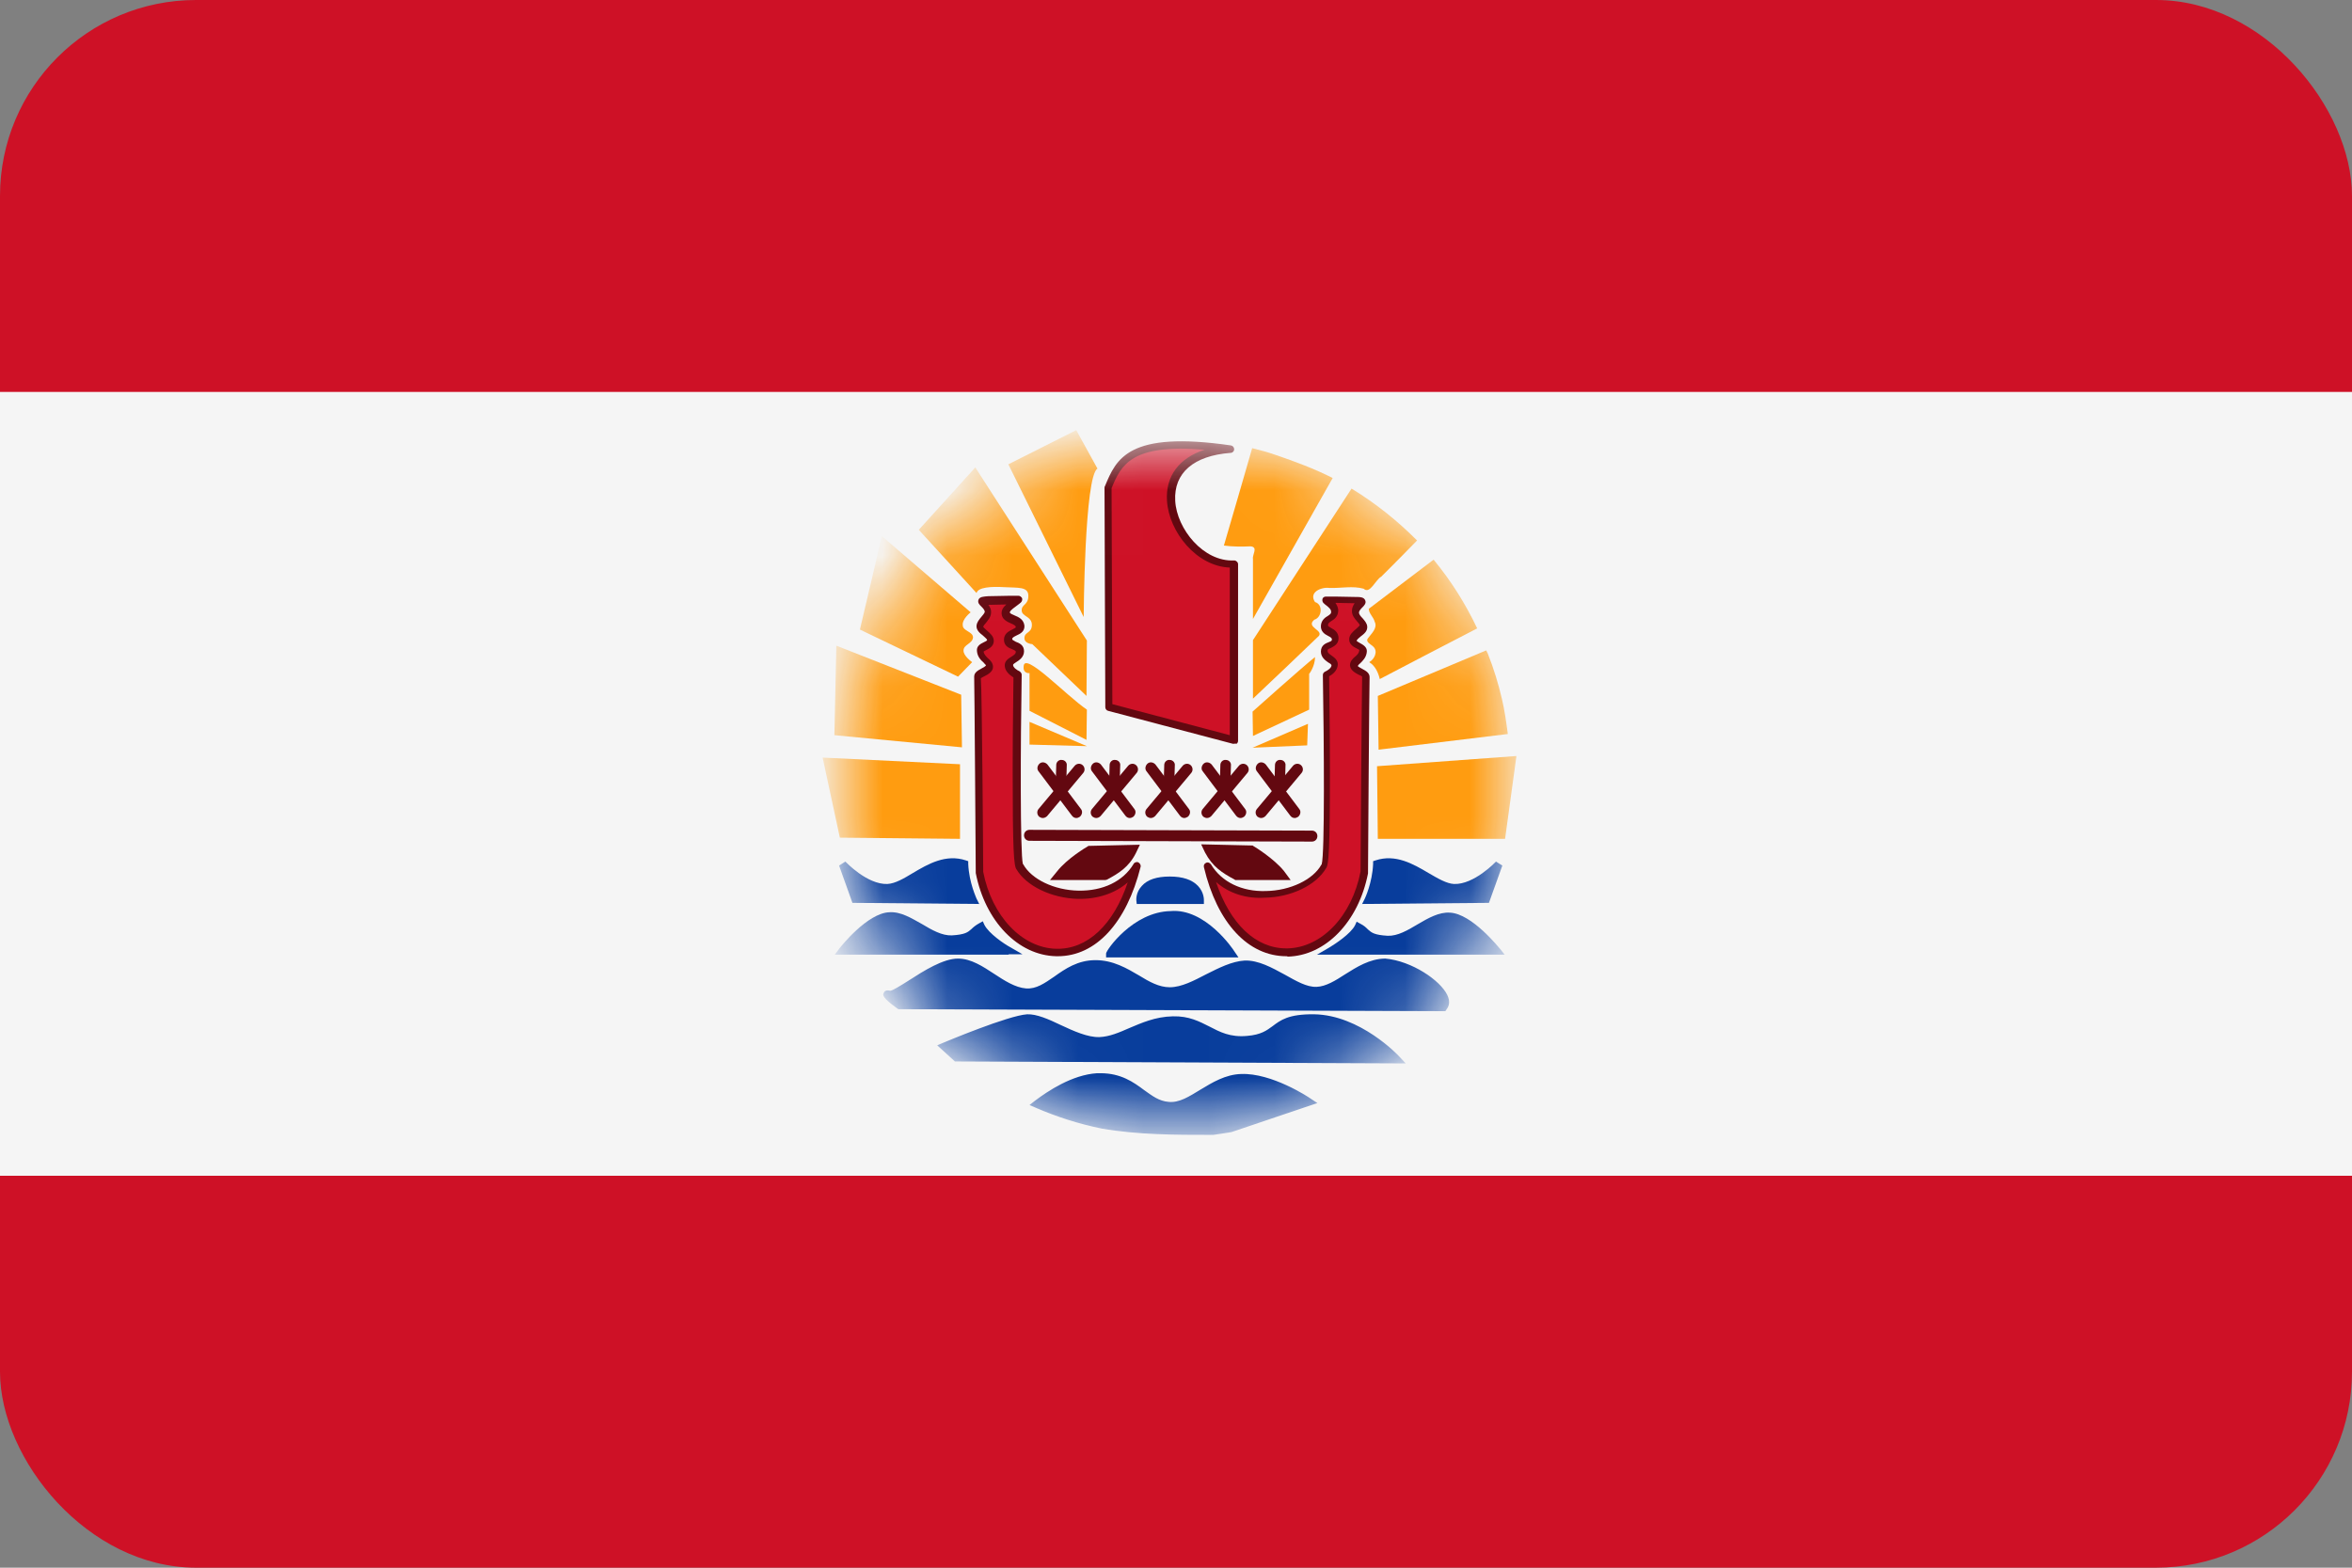 <svg width="36" height="24" viewBox="0 0 36 24" fill="none" xmlns="http://www.w3.org/2000/svg">
<rect x="0" y="0" width="36" height="24" fill="#808080" stroke="none"/>
<g clip-path="url(#clip0_700_28963)">
<path d="M0 0H36V24H0V0Z" fill="#CE1126"/>
<path d="M0 6H36V18H0V6Z" fill="#F5F5F5"/>
<mask id="mask0_700_28963" style="mask-type:luminance" maskUnits="userSpaceOnUse" x="12" y="6" width="12" height="12">
<path d="M18 17.296C20.855 17.296 23.169 14.919 23.169 11.988C23.169 9.057 20.855 6.681 18 6.681C15.145 6.681 12.831 9.057 12.831 11.988C12.831 14.919 15.145 17.296 18 17.296Z" fill="white"/>
</mask>
<g mask="url(#mask0_700_28963)">
<path d="M15.758 11.399V11.051L16.636 11.423L15.758 11.399Z" fill="#FF9C10"/>
<path d="M15.758 10.882V10.305C15.758 10.305 15.656 10.317 15.668 10.203C15.674 9.963 16.311 10.642 16.636 10.864L16.63 11.327L15.758 10.882Z" fill="#FF9C10"/>
<path d="M14.694 12.842V11.7L12.591 11.598L12.855 12.824L14.694 12.842Z" fill="#FF9C10"/>
<path d="M14.724 11.441L14.712 10.636L12.801 9.885L12.771 11.255L14.724 11.441Z" fill="#FF9C10"/>
<path d="M14.664 10.359L14.88 10.137C14.88 10.137 14.742 10.041 14.748 9.957C14.748 9.867 14.886 9.855 14.893 9.758C14.893 9.668 14.736 9.662 14.736 9.572C14.724 9.476 14.857 9.374 14.857 9.374L13.498 8.208L13.162 9.638L14.664 10.359Z" fill="#FF9C10"/>
<path d="M21.089 12.842L21.077 11.73L23.211 11.574L23.037 12.842H21.089Z" fill="#FF9C10"/>
<path d="M23.079 11.237C23.055 11.057 23.031 10.876 22.989 10.702C22.935 10.468 22.863 10.233 22.772 10.005C22.766 9.987 22.754 9.975 22.748 9.957L21.089 10.654L21.101 11.477L23.079 11.237Z" fill="#FF9C10"/>
<path d="M21.943 8.568C21.612 8.821 21.282 9.067 20.951 9.32C20.951 9.392 21.023 9.446 21.041 9.518C21.089 9.614 20.993 9.698 20.939 9.77C20.891 9.831 20.993 9.867 21.023 9.903C21.095 9.975 21.035 10.095 20.957 10.137C21.047 10.191 21.095 10.293 21.119 10.396C21.612 10.137 22.111 9.879 22.61 9.62C22.43 9.241 22.207 8.887 21.943 8.568Z" fill="#FF9C10"/>
<path d="M20.008 11.411L20.02 11.081L19.172 11.447L20.008 11.411Z" fill="#FF9C10"/>
<path d="M19.172 10.894C19.172 10.894 19.959 10.191 20.128 10.059C20.128 10.203 20.038 10.317 20.038 10.317V10.864L19.178 11.267L19.172 10.894Z" fill="#FF9C10"/>
<path d="M14.063 8.111L14.947 9.079C14.971 8.989 15.169 8.977 15.373 8.989C15.578 9.001 15.74 8.977 15.74 9.121C15.74 9.266 15.638 9.247 15.638 9.344C15.638 9.44 15.794 9.434 15.794 9.566C15.794 9.698 15.68 9.668 15.68 9.77C15.68 9.855 15.8 9.861 15.8 9.861L16.63 10.654L16.636 9.806L14.928 7.156L14.063 8.111Z" fill="#FF9C10"/>
<path d="M15.434 7.108L16.587 9.446C16.587 9.446 16.599 7.288 16.798 7.174L16.473 6.585L15.434 7.108Z" fill="#FF9C10"/>
<path d="M19.166 6.861C19.022 7.36 18.878 7.859 18.733 8.352C18.866 8.37 19.004 8.37 19.142 8.364C19.262 8.376 19.166 8.49 19.178 8.556C19.178 8.863 19.178 9.169 19.178 9.476C19.587 8.755 19.989 8.039 20.398 7.318C20.116 7.174 19.821 7.066 19.521 6.963C19.4 6.921 19.286 6.891 19.166 6.861Z" fill="#FF9C10"/>
<path d="M20.687 7.48L19.178 9.8V10.696C19.515 10.377 19.851 10.059 20.188 9.734C20.254 9.644 19.983 9.602 20.116 9.488C20.236 9.452 20.254 9.254 20.128 9.217C20.026 9.067 20.224 8.983 20.35 9.001C20.524 9.007 20.705 8.965 20.873 9.013C20.969 9.103 21.053 8.875 21.143 8.827C21.324 8.646 21.51 8.46 21.69 8.274C21.39 7.973 21.053 7.703 20.687 7.48Z" fill="#FF9C10"/>
<path d="M16.792 16.496C16.419 16.514 16.052 16.767 15.878 16.905C16.191 17.043 16.521 17.145 16.876 17.218C17.441 17.314 18.006 17.314 18.565 17.314C18.655 17.302 18.745 17.29 18.835 17.272L20.026 16.869C20.026 16.869 19.454 16.49 19.004 16.508C18.553 16.526 18.246 16.965 17.88 16.935C17.513 16.905 17.369 16.496 16.846 16.496C16.822 16.496 16.81 16.496 16.792 16.496Z" fill="#083D9C"/>
<path d="M18.541 17.374C17.994 17.374 17.423 17.374 16.864 17.278C16.509 17.205 16.173 17.097 15.854 16.959L15.758 16.917L15.842 16.851C16.034 16.707 16.407 16.454 16.792 16.43C16.804 16.43 16.816 16.43 16.828 16.43H16.846C17.158 16.43 17.351 16.568 17.513 16.689C17.639 16.779 17.741 16.857 17.886 16.869C18.048 16.887 18.204 16.785 18.372 16.683C18.553 16.574 18.757 16.448 18.998 16.442C19.466 16.424 20.031 16.797 20.055 16.815L20.164 16.887L18.847 17.332C18.763 17.344 18.667 17.362 18.571 17.374H18.553C18.547 17.374 18.541 17.374 18.541 17.374ZM15.998 16.887C16.281 17.001 16.581 17.091 16.882 17.157C17.429 17.247 17.994 17.247 18.535 17.247C18.541 17.247 18.541 17.247 18.547 17.247H18.553C18.643 17.235 18.733 17.224 18.811 17.212L19.869 16.857C19.683 16.755 19.304 16.562 18.992 16.574C18.781 16.58 18.601 16.695 18.427 16.797C18.24 16.911 18.066 17.019 17.862 17.001C17.687 16.983 17.561 16.893 17.429 16.797C17.273 16.683 17.11 16.562 16.834 16.562H16.816C16.804 16.562 16.798 16.562 16.786 16.562C16.491 16.574 16.191 16.749 15.998 16.887Z" fill="#083D9C"/>
<path d="M21.378 16.22C21.378 16.22 20.795 15.601 20.11 15.583C19.424 15.571 19.611 15.871 19.088 15.913C18.565 15.955 18.433 15.595 17.952 15.613C17.471 15.625 17.195 15.913 16.828 15.931C16.461 15.943 15.998 15.571 15.716 15.583C15.439 15.595 14.448 16.015 14.448 16.015L14.64 16.19L21.378 16.22Z" fill="#083D9C"/>
<path d="M21.516 16.28L14.616 16.25L14.345 16.003L14.43 15.967C14.472 15.949 15.433 15.546 15.722 15.528C15.866 15.523 16.046 15.601 16.233 15.691C16.437 15.787 16.654 15.883 16.828 15.877C16.984 15.871 17.134 15.805 17.285 15.739C17.471 15.661 17.681 15.565 17.952 15.559C18.198 15.553 18.355 15.637 18.511 15.715C18.673 15.799 18.829 15.883 19.088 15.859C19.304 15.841 19.388 15.775 19.479 15.709C19.599 15.619 19.719 15.523 20.116 15.528C20.819 15.54 21.402 16.154 21.426 16.184L21.516 16.28ZM14.658 16.13L21.234 16.16C21.041 15.985 20.596 15.649 20.11 15.643C19.749 15.637 19.653 15.715 19.545 15.799C19.448 15.877 19.346 15.955 19.094 15.973C18.805 15.997 18.625 15.907 18.457 15.817C18.306 15.739 18.168 15.667 17.952 15.673C17.705 15.679 17.513 15.763 17.327 15.841C17.164 15.913 17.008 15.979 16.828 15.985C16.617 15.997 16.395 15.889 16.179 15.793C16.004 15.715 15.836 15.637 15.722 15.643C15.505 15.655 14.796 15.937 14.556 16.033L14.658 16.13Z" fill="#083D9C"/>
<path d="M13.774 15.396L22.099 15.426C22.231 15.24 21.69 14.789 21.191 14.747C20.783 14.759 20.488 15.168 20.157 15.18C19.821 15.192 19.442 14.759 19.064 14.777C18.685 14.789 18.288 15.18 17.91 15.18C17.531 15.18 17.254 14.759 16.774 14.759C16.293 14.759 16.07 15.222 15.71 15.192C15.343 15.162 15.024 14.729 14.676 14.729C14.327 14.729 13.744 15.246 13.624 15.222C13.498 15.192 13.774 15.396 13.774 15.396Z" fill="#083D9C"/>
<path d="M22.123 15.48H22.093L13.751 15.45L13.732 15.438C13.492 15.264 13.51 15.228 13.528 15.198C13.534 15.18 13.558 15.15 13.624 15.168C13.66 15.168 13.793 15.084 13.907 15.012C14.141 14.861 14.436 14.675 14.664 14.675C14.862 14.675 15.043 14.795 15.217 14.909C15.373 15.012 15.542 15.12 15.704 15.132C15.86 15.144 15.986 15.054 16.137 14.951C16.305 14.831 16.497 14.699 16.768 14.699C17.038 14.699 17.249 14.825 17.435 14.934C17.591 15.03 17.741 15.114 17.904 15.114C18.084 15.114 18.276 15.012 18.463 14.915C18.655 14.819 18.853 14.717 19.052 14.705C19.262 14.699 19.466 14.813 19.665 14.921C19.839 15.018 20.001 15.114 20.152 15.108C20.296 15.102 20.44 15.012 20.59 14.915C20.771 14.801 20.963 14.681 21.192 14.675H21.198H21.204C21.606 14.711 22.045 15.006 22.153 15.234C22.201 15.336 22.177 15.402 22.147 15.444L22.123 15.48ZM13.793 15.336L22.057 15.366C22.057 15.348 22.051 15.324 22.039 15.3C21.949 15.102 21.546 14.837 21.186 14.807C20.987 14.813 20.813 14.928 20.645 15.03C20.482 15.132 20.326 15.234 20.152 15.24C19.971 15.246 19.791 15.144 19.605 15.042C19.424 14.94 19.232 14.831 19.058 14.837C18.884 14.843 18.697 14.94 18.517 15.036C18.319 15.138 18.108 15.246 17.904 15.246C17.711 15.246 17.549 15.15 17.375 15.048C17.195 14.94 17.002 14.825 16.768 14.825C16.533 14.825 16.365 14.945 16.203 15.054C16.041 15.168 15.89 15.27 15.698 15.258C15.506 15.24 15.325 15.126 15.157 15.012C14.989 14.897 14.826 14.795 14.664 14.795C14.472 14.795 14.183 14.982 13.967 15.114C13.841 15.192 13.757 15.246 13.696 15.27C13.726 15.288 13.762 15.312 13.793 15.336Z" fill="#083D9C"/>
<path d="M16.99 14.603H18.847C18.847 14.603 18.433 13.966 17.922 14.014C17.351 14.026 16.99 14.603 16.99 14.603Z" fill="#083D9C"/>
<path d="M16.93 14.657V14.597C16.93 14.549 17.339 13.96 17.916 13.948C18.451 13.9 18.878 14.537 18.895 14.567L18.956 14.657H16.93ZM17.97 14.062C17.952 14.062 17.94 14.062 17.922 14.062C17.519 14.074 17.225 14.38 17.098 14.537H18.727C18.607 14.38 18.312 14.062 17.97 14.062Z" fill="#083D9C"/>
<path d="M22.917 14.555H20.374C20.374 14.555 20.705 14.363 20.795 14.188C20.957 14.278 20.915 14.368 21.246 14.38C21.576 14.393 21.889 14.014 22.201 14.026C22.514 14.038 22.917 14.555 22.917 14.555Z" fill="#083D9C"/>
<path d="M23.031 14.615H20.158L20.344 14.507C20.434 14.453 20.675 14.296 20.741 14.164L20.765 14.11L20.819 14.14C20.879 14.17 20.909 14.2 20.939 14.23C20.993 14.278 21.035 14.314 21.24 14.326C21.39 14.332 21.546 14.242 21.696 14.152C21.859 14.056 22.027 13.96 22.195 13.972C22.532 13.99 22.941 14.507 22.959 14.525L23.031 14.615ZM20.566 14.501H22.79C22.646 14.338 22.388 14.092 22.195 14.086C22.057 14.08 21.913 14.164 21.756 14.254C21.588 14.35 21.42 14.453 21.234 14.441C21.005 14.429 20.939 14.386 20.861 14.314C20.843 14.302 20.831 14.284 20.807 14.272C20.747 14.35 20.651 14.435 20.566 14.501Z" fill="#083D9C"/>
<path d="M12.897 14.555H15.439C15.439 14.555 15.109 14.363 15.019 14.188C14.856 14.278 14.899 14.368 14.568 14.38C14.237 14.393 13.925 14.014 13.612 14.026C13.3 14.038 12.897 14.555 12.897 14.555Z" fill="#083D9C"/>
<path d="M15.439 14.615H12.777L12.849 14.519C12.867 14.495 13.276 13.978 13.612 13.966C13.787 13.954 13.949 14.056 14.111 14.146C14.261 14.236 14.418 14.326 14.568 14.32C14.772 14.308 14.814 14.272 14.868 14.224C14.899 14.194 14.934 14.164 14.989 14.134L15.043 14.104L15.067 14.158C15.133 14.29 15.373 14.453 15.463 14.501L15.65 14.609H15.439V14.615ZM13.023 14.501H15.247C15.163 14.441 15.061 14.357 15.001 14.266C14.983 14.278 14.965 14.296 14.947 14.308C14.868 14.38 14.802 14.423 14.574 14.435C14.388 14.447 14.219 14.344 14.051 14.248C13.901 14.158 13.75 14.074 13.612 14.08C13.426 14.092 13.167 14.332 13.023 14.501Z" fill="#083D9C"/>
<path d="M14.898 13.779C14.898 13.779 14.784 13.533 14.766 13.232C14.297 13.076 13.919 13.581 13.582 13.593C13.245 13.605 12.897 13.232 12.897 13.232L13.089 13.767L14.898 13.779Z" fill="#083D9C"/>
<path d="M14.988 13.839L13.047 13.822L12.843 13.251L12.939 13.19C12.945 13.196 13.275 13.545 13.582 13.533C13.702 13.527 13.834 13.449 13.973 13.365C14.207 13.226 14.477 13.07 14.784 13.172L14.82 13.184V13.226C14.832 13.515 14.946 13.749 14.946 13.755L14.988 13.839ZM13.125 13.707L14.808 13.719C14.772 13.623 14.724 13.461 14.706 13.275C14.46 13.208 14.243 13.341 14.027 13.467C13.87 13.557 13.726 13.641 13.582 13.647C13.372 13.659 13.167 13.533 13.023 13.425L13.125 13.707Z" fill="#083D9C"/>
<path d="M22.754 13.767L20.945 13.779C20.945 13.779 21.059 13.533 21.077 13.232C21.546 13.076 21.924 13.581 22.261 13.593C22.598 13.605 22.946 13.232 22.946 13.232L22.754 13.767Z" fill="#083D9C"/>
<path d="M20.849 13.839L20.891 13.755C20.891 13.755 21.005 13.515 21.017 13.226V13.184L21.053 13.172C21.36 13.07 21.63 13.226 21.865 13.365C22.009 13.449 22.141 13.527 22.255 13.533C22.562 13.545 22.892 13.196 22.898 13.19L22.995 13.251L22.79 13.822L20.849 13.839ZM21.131 13.275C21.119 13.467 21.065 13.629 21.029 13.719L22.712 13.707L22.814 13.425C22.676 13.533 22.466 13.659 22.255 13.647C22.111 13.641 21.961 13.557 21.811 13.467C21.594 13.341 21.372 13.214 21.131 13.275Z" fill="#083D9C"/>
<path d="M17.453 13.779H18.372C18.372 13.779 18.384 13.479 17.904 13.479C17.423 13.479 17.453 13.779 17.453 13.779Z" fill="#083D9C"/>
<path d="M18.427 13.839H17.399L17.393 13.786C17.393 13.779 17.381 13.665 17.477 13.563C17.561 13.467 17.705 13.419 17.904 13.419C18.102 13.419 18.246 13.467 18.337 13.563C18.433 13.665 18.427 13.779 18.427 13.786V13.839ZM17.519 13.725H18.306C18.3 13.701 18.282 13.671 18.258 13.641C18.192 13.569 18.072 13.533 17.91 13.533C17.747 13.533 17.633 13.569 17.567 13.635C17.537 13.671 17.525 13.695 17.519 13.725Z" fill="#083D9C"/>
<path d="M16.972 10.822L18.883 11.327V8.628C18.006 8.67 17.279 6.982 18.823 6.867C17.303 6.651 17.128 7.042 16.954 7.456L16.972 10.822Z" fill="#CE1126"/>
<path d="M18.884 11.387C18.878 11.387 18.872 11.387 18.872 11.387L16.96 10.882C16.936 10.876 16.918 10.852 16.918 10.828L16.906 7.468C16.906 7.462 16.906 7.45 16.912 7.444C17.086 7.024 17.267 6.591 18.841 6.819C18.872 6.825 18.89 6.849 18.89 6.879C18.89 6.909 18.865 6.933 18.835 6.933C18.27 6.976 17.964 7.24 17.988 7.667C18.012 8.099 18.421 8.604 18.89 8.58C18.907 8.58 18.919 8.586 18.932 8.598C18.944 8.61 18.95 8.622 18.95 8.64V11.339C18.95 11.357 18.944 11.375 18.926 11.387C18.907 11.381 18.895 11.387 18.884 11.387ZM17.026 10.78L18.823 11.255V8.689C18.312 8.67 17.892 8.142 17.862 7.667C17.838 7.288 18.048 7.012 18.439 6.885C17.315 6.789 17.159 7.12 17.014 7.474L17.026 10.78Z" fill="#630810"/>
<path d="M17.393 13.262C16.978 13.942 15.866 13.743 15.602 13.268C15.524 13.245 15.572 10.335 15.572 10.335C15.572 10.335 15.445 10.281 15.439 10.191C15.433 10.101 15.608 10.095 15.608 9.975C15.608 9.861 15.427 9.903 15.427 9.788C15.427 9.674 15.62 9.692 15.608 9.59C15.596 9.476 15.397 9.494 15.385 9.386C15.379 9.302 15.53 9.229 15.572 9.187H15.427L15.109 9.193C14.88 9.193 15.115 9.241 15.109 9.374C15.109 9.458 14.995 9.512 14.983 9.59C14.977 9.668 15.145 9.716 15.145 9.806C15.145 9.885 14.983 9.891 14.989 9.969C15.001 10.095 15.133 10.125 15.133 10.197C15.133 10.275 14.953 10.305 14.953 10.366C14.959 10.486 14.977 13.359 14.977 13.359C15.277 14.813 16.93 15.186 17.393 13.262Z" fill="#CE1126"/>
<path d="M16.191 14.639C16.185 14.639 16.173 14.639 16.167 14.639C15.584 14.627 15.079 14.104 14.935 13.365C14.935 13.359 14.935 13.359 14.935 13.353C14.935 13.323 14.916 10.48 14.911 10.359C14.911 10.293 14.971 10.263 15.025 10.233C15.049 10.221 15.091 10.197 15.091 10.185C15.091 10.179 15.067 10.161 15.055 10.143C15.013 10.107 14.959 10.053 14.953 9.963C14.947 9.885 15.013 9.855 15.061 9.831C15.079 9.825 15.109 9.806 15.109 9.8C15.109 9.782 15.067 9.752 15.043 9.728C14.995 9.692 14.941 9.644 14.947 9.578C14.953 9.524 14.989 9.482 15.019 9.446C15.043 9.416 15.067 9.392 15.073 9.368C15.073 9.338 15.043 9.308 15.019 9.284C14.995 9.26 14.959 9.229 14.977 9.181C14.995 9.133 15.061 9.133 15.127 9.127L15.445 9.121H15.59C15.614 9.121 15.632 9.139 15.644 9.157C15.65 9.181 15.644 9.205 15.626 9.223C15.614 9.235 15.596 9.247 15.572 9.266C15.542 9.29 15.457 9.344 15.457 9.374C15.457 9.392 15.488 9.404 15.53 9.422C15.59 9.446 15.668 9.482 15.68 9.578C15.686 9.668 15.614 9.704 15.56 9.728C15.512 9.752 15.493 9.764 15.493 9.782C15.493 9.794 15.5 9.8 15.548 9.825C15.596 9.843 15.674 9.873 15.674 9.969C15.674 10.059 15.602 10.107 15.554 10.137C15.536 10.149 15.506 10.167 15.506 10.179C15.506 10.221 15.572 10.263 15.602 10.275C15.62 10.287 15.638 10.305 15.638 10.329C15.62 11.369 15.614 13.064 15.656 13.226L15.662 13.232C15.788 13.461 16.137 13.629 16.509 13.635C16.876 13.641 17.189 13.497 17.351 13.226C17.363 13.202 17.399 13.19 17.423 13.202C17.447 13.214 17.465 13.245 17.459 13.268C17.243 14.128 16.774 14.639 16.191 14.639ZM15.049 13.347C15.181 14.026 15.644 14.513 16.167 14.525C16.642 14.537 17.044 14.158 17.261 13.509C17.068 13.677 16.798 13.767 16.497 13.761C16.089 13.749 15.71 13.563 15.56 13.311C15.518 13.262 15.5 13.034 15.5 11.796C15.5 11.165 15.512 10.528 15.512 10.371C15.463 10.341 15.385 10.281 15.379 10.197C15.373 10.119 15.433 10.083 15.482 10.053C15.53 10.023 15.548 10.005 15.548 9.981C15.548 9.969 15.548 9.963 15.493 9.939C15.445 9.921 15.367 9.891 15.367 9.794C15.367 9.698 15.445 9.662 15.493 9.638C15.53 9.62 15.548 9.608 15.548 9.602C15.548 9.578 15.524 9.566 15.47 9.542C15.415 9.518 15.337 9.482 15.331 9.398C15.325 9.338 15.361 9.29 15.403 9.254L15.127 9.26C15.151 9.29 15.175 9.332 15.169 9.38C15.169 9.446 15.121 9.494 15.091 9.536C15.073 9.554 15.055 9.578 15.049 9.596C15.055 9.608 15.085 9.632 15.103 9.65C15.151 9.692 15.211 9.74 15.211 9.812C15.211 9.891 15.145 9.927 15.097 9.951C15.085 9.957 15.061 9.969 15.055 9.975C15.061 10.017 15.091 10.047 15.121 10.077C15.157 10.107 15.199 10.149 15.199 10.209C15.199 10.281 15.127 10.323 15.067 10.353C15.049 10.359 15.025 10.377 15.013 10.383C15.031 10.564 15.049 13.172 15.049 13.347Z" fill="#630810"/>
<path d="M18.481 13.262C18.895 13.942 20.007 13.743 20.272 13.268C20.35 13.245 20.302 10.335 20.302 10.335C20.302 10.335 20.428 10.281 20.434 10.191C20.44 10.101 20.278 10.095 20.278 9.975C20.278 9.861 20.446 9.903 20.446 9.788C20.446 9.674 20.272 9.686 20.278 9.584C20.29 9.47 20.428 9.482 20.434 9.374C20.44 9.284 20.35 9.223 20.308 9.187H20.44L20.759 9.193C20.987 9.193 20.753 9.241 20.759 9.374C20.759 9.458 20.873 9.512 20.885 9.59C20.891 9.668 20.723 9.716 20.723 9.806C20.723 9.885 20.885 9.891 20.879 9.969C20.867 10.095 20.735 10.125 20.735 10.197C20.735 10.275 20.915 10.305 20.915 10.366C20.909 10.486 20.891 13.359 20.891 13.359C20.602 14.813 18.949 15.186 18.481 13.262Z" fill="#CE1126"/>
<path d="M19.689 14.639C19.106 14.639 18.631 14.134 18.427 13.275C18.421 13.245 18.433 13.22 18.463 13.208C18.487 13.196 18.517 13.208 18.535 13.232C18.697 13.503 19.01 13.653 19.376 13.641C19.749 13.635 20.098 13.467 20.224 13.239L20.23 13.232C20.278 13.07 20.266 11.375 20.248 10.335C20.248 10.311 20.26 10.293 20.284 10.281C20.314 10.269 20.38 10.227 20.38 10.185C20.38 10.173 20.356 10.155 20.332 10.143C20.29 10.113 20.218 10.065 20.218 9.975C20.218 9.879 20.29 9.849 20.338 9.831C20.386 9.812 20.386 9.806 20.386 9.788C20.386 9.77 20.374 9.758 20.326 9.734C20.278 9.71 20.212 9.668 20.218 9.578C20.224 9.494 20.284 9.452 20.326 9.428C20.362 9.404 20.374 9.392 20.374 9.374C20.38 9.332 20.338 9.296 20.29 9.26C20.278 9.254 20.272 9.241 20.26 9.235C20.242 9.217 20.236 9.193 20.242 9.169C20.248 9.145 20.272 9.133 20.296 9.133H20.428L20.747 9.139C20.813 9.139 20.879 9.139 20.897 9.193C20.915 9.235 20.879 9.272 20.855 9.296C20.831 9.32 20.801 9.35 20.801 9.38C20.801 9.404 20.825 9.434 20.855 9.464C20.885 9.5 20.921 9.536 20.927 9.59C20.933 9.662 20.879 9.704 20.831 9.74C20.801 9.764 20.765 9.794 20.765 9.812C20.771 9.818 20.801 9.837 20.813 9.843C20.855 9.867 20.927 9.903 20.921 9.975C20.915 10.065 20.855 10.119 20.819 10.155C20.801 10.167 20.783 10.191 20.783 10.197C20.789 10.209 20.831 10.227 20.849 10.239C20.903 10.269 20.963 10.299 20.963 10.366C20.957 10.486 20.939 13.329 20.939 13.359C20.939 13.365 20.939 13.365 20.939 13.371C20.795 14.11 20.29 14.633 19.707 14.645C19.707 14.639 19.701 14.639 19.689 14.639ZM18.613 13.503C18.829 14.146 19.22 14.519 19.689 14.519C19.695 14.519 19.701 14.519 19.707 14.519C20.23 14.507 20.693 14.026 20.825 13.341C20.825 13.166 20.843 10.588 20.849 10.359C20.837 10.347 20.813 10.335 20.795 10.329C20.741 10.299 20.669 10.263 20.663 10.185C20.663 10.125 20.705 10.083 20.741 10.053C20.777 10.023 20.801 9.999 20.807 9.951C20.801 9.945 20.777 9.933 20.765 9.927C20.717 9.903 20.651 9.867 20.651 9.788C20.651 9.716 20.711 9.668 20.759 9.626C20.777 9.608 20.807 9.584 20.813 9.572C20.807 9.554 20.789 9.53 20.771 9.512C20.735 9.47 20.693 9.422 20.693 9.356C20.693 9.308 20.711 9.266 20.735 9.235L20.44 9.229C20.464 9.266 20.488 9.308 20.482 9.362C20.476 9.44 20.422 9.482 20.38 9.506C20.344 9.53 20.326 9.542 20.326 9.572C20.326 9.584 20.332 9.59 20.374 9.614C20.422 9.638 20.488 9.68 20.488 9.77C20.488 9.867 20.41 9.897 20.368 9.921C20.32 9.939 20.32 9.945 20.32 9.963C20.32 9.993 20.338 10.005 20.38 10.035C20.422 10.065 20.482 10.107 20.476 10.179C20.47 10.269 20.392 10.329 20.344 10.353C20.344 10.51 20.356 11.147 20.356 11.778C20.356 13.016 20.338 13.245 20.296 13.293C20.146 13.551 19.761 13.737 19.358 13.743C19.076 13.761 18.811 13.677 18.613 13.503Z" fill="#630810"/>
<path d="M16.9 13.389C17.062 13.305 17.207 13.214 17.309 13.016L16.684 13.028C16.684 13.028 16.389 13.202 16.245 13.389H16.9Z" fill="#630810"/>
<path d="M16.918 13.473H16.071L16.179 13.341C16.335 13.142 16.63 12.968 16.642 12.962L16.66 12.95L17.447 12.932L17.387 13.058C17.279 13.275 17.122 13.371 16.942 13.467L16.918 13.473ZM16.437 13.305H16.876C16.984 13.245 17.074 13.19 17.152 13.1L16.708 13.112C16.66 13.142 16.545 13.214 16.437 13.305Z" fill="#630810"/>
<path d="M18.926 13.389C18.763 13.305 18.619 13.214 18.517 13.016L19.142 13.028C19.142 13.028 19.436 13.202 19.581 13.389H18.926Z" fill="#630810"/>
<path d="M19.755 13.473H18.908L18.89 13.461C18.709 13.365 18.559 13.268 18.445 13.052L18.385 12.926L19.172 12.944L19.19 12.956C19.202 12.962 19.497 13.142 19.653 13.335L19.755 13.473ZM18.95 13.305H19.388C19.28 13.214 19.166 13.136 19.124 13.112L18.679 13.1C18.745 13.19 18.841 13.245 18.95 13.305Z" fill="#630810"/>
<path d="M15.758 12.782L20.079 12.794Z" fill="#630810"/>
<path d="M20.08 12.884L15.758 12.872C15.71 12.872 15.674 12.836 15.674 12.788C15.674 12.74 15.71 12.704 15.758 12.704L20.08 12.716C20.128 12.716 20.164 12.752 20.164 12.8C20.164 12.848 20.128 12.884 20.08 12.884Z" fill="#630810"/>
<path d="M15.962 11.76L16.473 12.439Z" fill="#630810"/>
<path d="M16.473 12.523C16.449 12.523 16.425 12.511 16.407 12.487L15.896 11.808C15.866 11.772 15.878 11.718 15.914 11.688C15.95 11.658 16.004 11.67 16.034 11.706L16.545 12.385C16.575 12.421 16.563 12.475 16.527 12.505C16.509 12.517 16.491 12.523 16.473 12.523Z" fill="#630810"/>
<path d="M15.962 12.439L16.515 11.778Z" fill="#630810"/>
<path d="M15.962 12.523C15.944 12.523 15.926 12.517 15.908 12.505C15.872 12.475 15.866 12.421 15.896 12.385L16.449 11.724C16.479 11.688 16.533 11.682 16.569 11.712C16.605 11.742 16.611 11.796 16.581 11.832L16.028 12.493C16.01 12.511 15.986 12.523 15.962 12.523Z" fill="#630810"/>
<path d="M16.257 11.718L16.245 12.139Z" fill="#630810"/>
<path d="M16.239 12.217C16.191 12.217 16.155 12.175 16.155 12.133L16.167 11.712C16.167 11.664 16.209 11.628 16.251 11.634C16.299 11.634 16.334 11.676 16.328 11.718L16.317 12.139C16.323 12.181 16.287 12.217 16.239 12.217Z" fill="#630810"/>
<path d="M16.78 11.76L17.291 12.439Z" fill="#630810"/>
<path d="M17.291 12.523C17.267 12.523 17.243 12.511 17.225 12.487L16.714 11.808C16.684 11.772 16.696 11.718 16.732 11.688C16.768 11.658 16.822 11.67 16.852 11.706L17.363 12.385C17.393 12.421 17.381 12.475 17.345 12.505C17.327 12.517 17.309 12.523 17.291 12.523Z" fill="#630810"/>
<path d="M16.78 12.439L17.333 11.778Z" fill="#630810"/>
<path d="M16.78 12.523C16.762 12.523 16.744 12.517 16.726 12.505C16.69 12.475 16.684 12.421 16.714 12.385L17.267 11.724C17.297 11.688 17.351 11.682 17.387 11.712C17.423 11.742 17.429 11.796 17.399 11.832L16.846 12.493C16.828 12.511 16.804 12.523 16.78 12.523Z" fill="#630810"/>
<path d="M17.074 11.718L17.062 12.139Z" fill="#630810"/>
<path d="M17.056 12.217C17.008 12.217 16.972 12.175 16.972 12.133L16.984 11.712C16.984 11.664 17.026 11.628 17.068 11.634C17.116 11.634 17.152 11.676 17.146 11.718L17.134 12.139C17.14 12.181 17.104 12.217 17.056 12.217Z" fill="#630810"/>
<path d="M17.615 11.76L18.126 12.439Z" fill="#630810"/>
<path d="M18.126 12.523C18.102 12.523 18.078 12.511 18.06 12.487L17.549 11.808C17.519 11.772 17.531 11.718 17.567 11.688C17.603 11.658 17.657 11.67 17.687 11.706L18.198 12.385C18.228 12.421 18.216 12.475 18.18 12.505C18.156 12.517 18.144 12.523 18.126 12.523Z" fill="#630810"/>
<path d="M17.615 12.439L18.168 11.778Z" fill="#630810"/>
<path d="M17.615 12.523C17.597 12.523 17.579 12.517 17.561 12.505C17.525 12.475 17.519 12.421 17.549 12.385L18.102 11.724C18.132 11.688 18.186 11.682 18.222 11.712C18.258 11.742 18.264 11.796 18.234 11.832L17.681 12.493C17.663 12.511 17.639 12.523 17.615 12.523Z" fill="#630810"/>
<path d="M17.904 11.718L17.892 12.139Z" fill="#630810"/>
<path d="M17.892 12.217C17.844 12.217 17.808 12.175 17.808 12.133L17.82 11.712C17.82 11.664 17.862 11.628 17.904 11.634C17.951 11.634 17.988 11.676 17.982 11.718L17.97 12.139C17.97 12.181 17.933 12.217 17.892 12.217Z" fill="#630810"/>
<path d="M18.475 11.76L18.985 12.439Z" fill="#630810"/>
<path d="M18.986 12.523C18.962 12.523 18.938 12.511 18.919 12.487L18.409 11.808C18.379 11.772 18.391 11.718 18.427 11.688C18.463 11.658 18.517 11.67 18.547 11.706L19.058 12.385C19.088 12.421 19.076 12.475 19.04 12.505C19.022 12.517 19.004 12.523 18.986 12.523Z" fill="#630810"/>
<path d="M18.475 12.439L19.028 11.778Z" fill="#630810"/>
<path d="M18.475 12.523C18.457 12.523 18.439 12.517 18.421 12.505C18.385 12.475 18.379 12.421 18.409 12.385L18.962 11.724C18.992 11.688 19.046 11.682 19.082 11.712C19.118 11.742 19.124 11.796 19.094 11.832L18.541 12.493C18.523 12.511 18.499 12.523 18.475 12.523Z" fill="#630810"/>
<path d="M18.769 11.718L18.757 12.139Z" fill="#630810"/>
<path d="M18.751 12.217C18.703 12.217 18.667 12.175 18.667 12.133L18.679 11.712C18.679 11.664 18.721 11.628 18.763 11.634C18.811 11.634 18.847 11.676 18.841 11.718L18.829 12.139C18.835 12.181 18.799 12.217 18.751 12.217Z" fill="#630810"/>
<path d="M19.304 11.76L19.815 12.439Z" fill="#630810"/>
<path d="M19.815 12.523C19.791 12.523 19.767 12.511 19.749 12.487L19.238 11.808C19.208 11.772 19.22 11.718 19.256 11.688C19.292 11.658 19.346 11.67 19.376 11.706L19.887 12.385C19.917 12.421 19.905 12.475 19.869 12.505C19.851 12.517 19.833 12.523 19.815 12.523Z" fill="#630810"/>
<path d="M19.304 12.439L19.857 11.778Z" fill="#630810"/>
<path d="M19.304 12.523C19.286 12.523 19.268 12.517 19.25 12.505C19.214 12.475 19.208 12.421 19.238 12.385L19.791 11.724C19.821 11.688 19.875 11.682 19.911 11.712C19.947 11.742 19.953 11.796 19.923 11.832L19.37 12.493C19.352 12.511 19.328 12.523 19.304 12.523Z" fill="#630810"/>
<path d="M19.599 11.718L19.587 12.139Z" fill="#630810"/>
<path d="M19.587 12.217C19.581 12.217 19.581 12.217 19.587 12.217C19.538 12.217 19.503 12.175 19.503 12.133L19.515 11.712C19.515 11.664 19.556 11.628 19.599 11.634C19.646 11.634 19.682 11.676 19.676 11.718L19.665 12.139C19.665 12.181 19.628 12.217 19.587 12.217Z" fill="#630810"/>
</g>
</g>
<defs>
<clipPath id="clip0_700_28963">
<rect width="36" height="24" rx="3" fill="white"/>
</clipPath>
</defs>
</svg>
